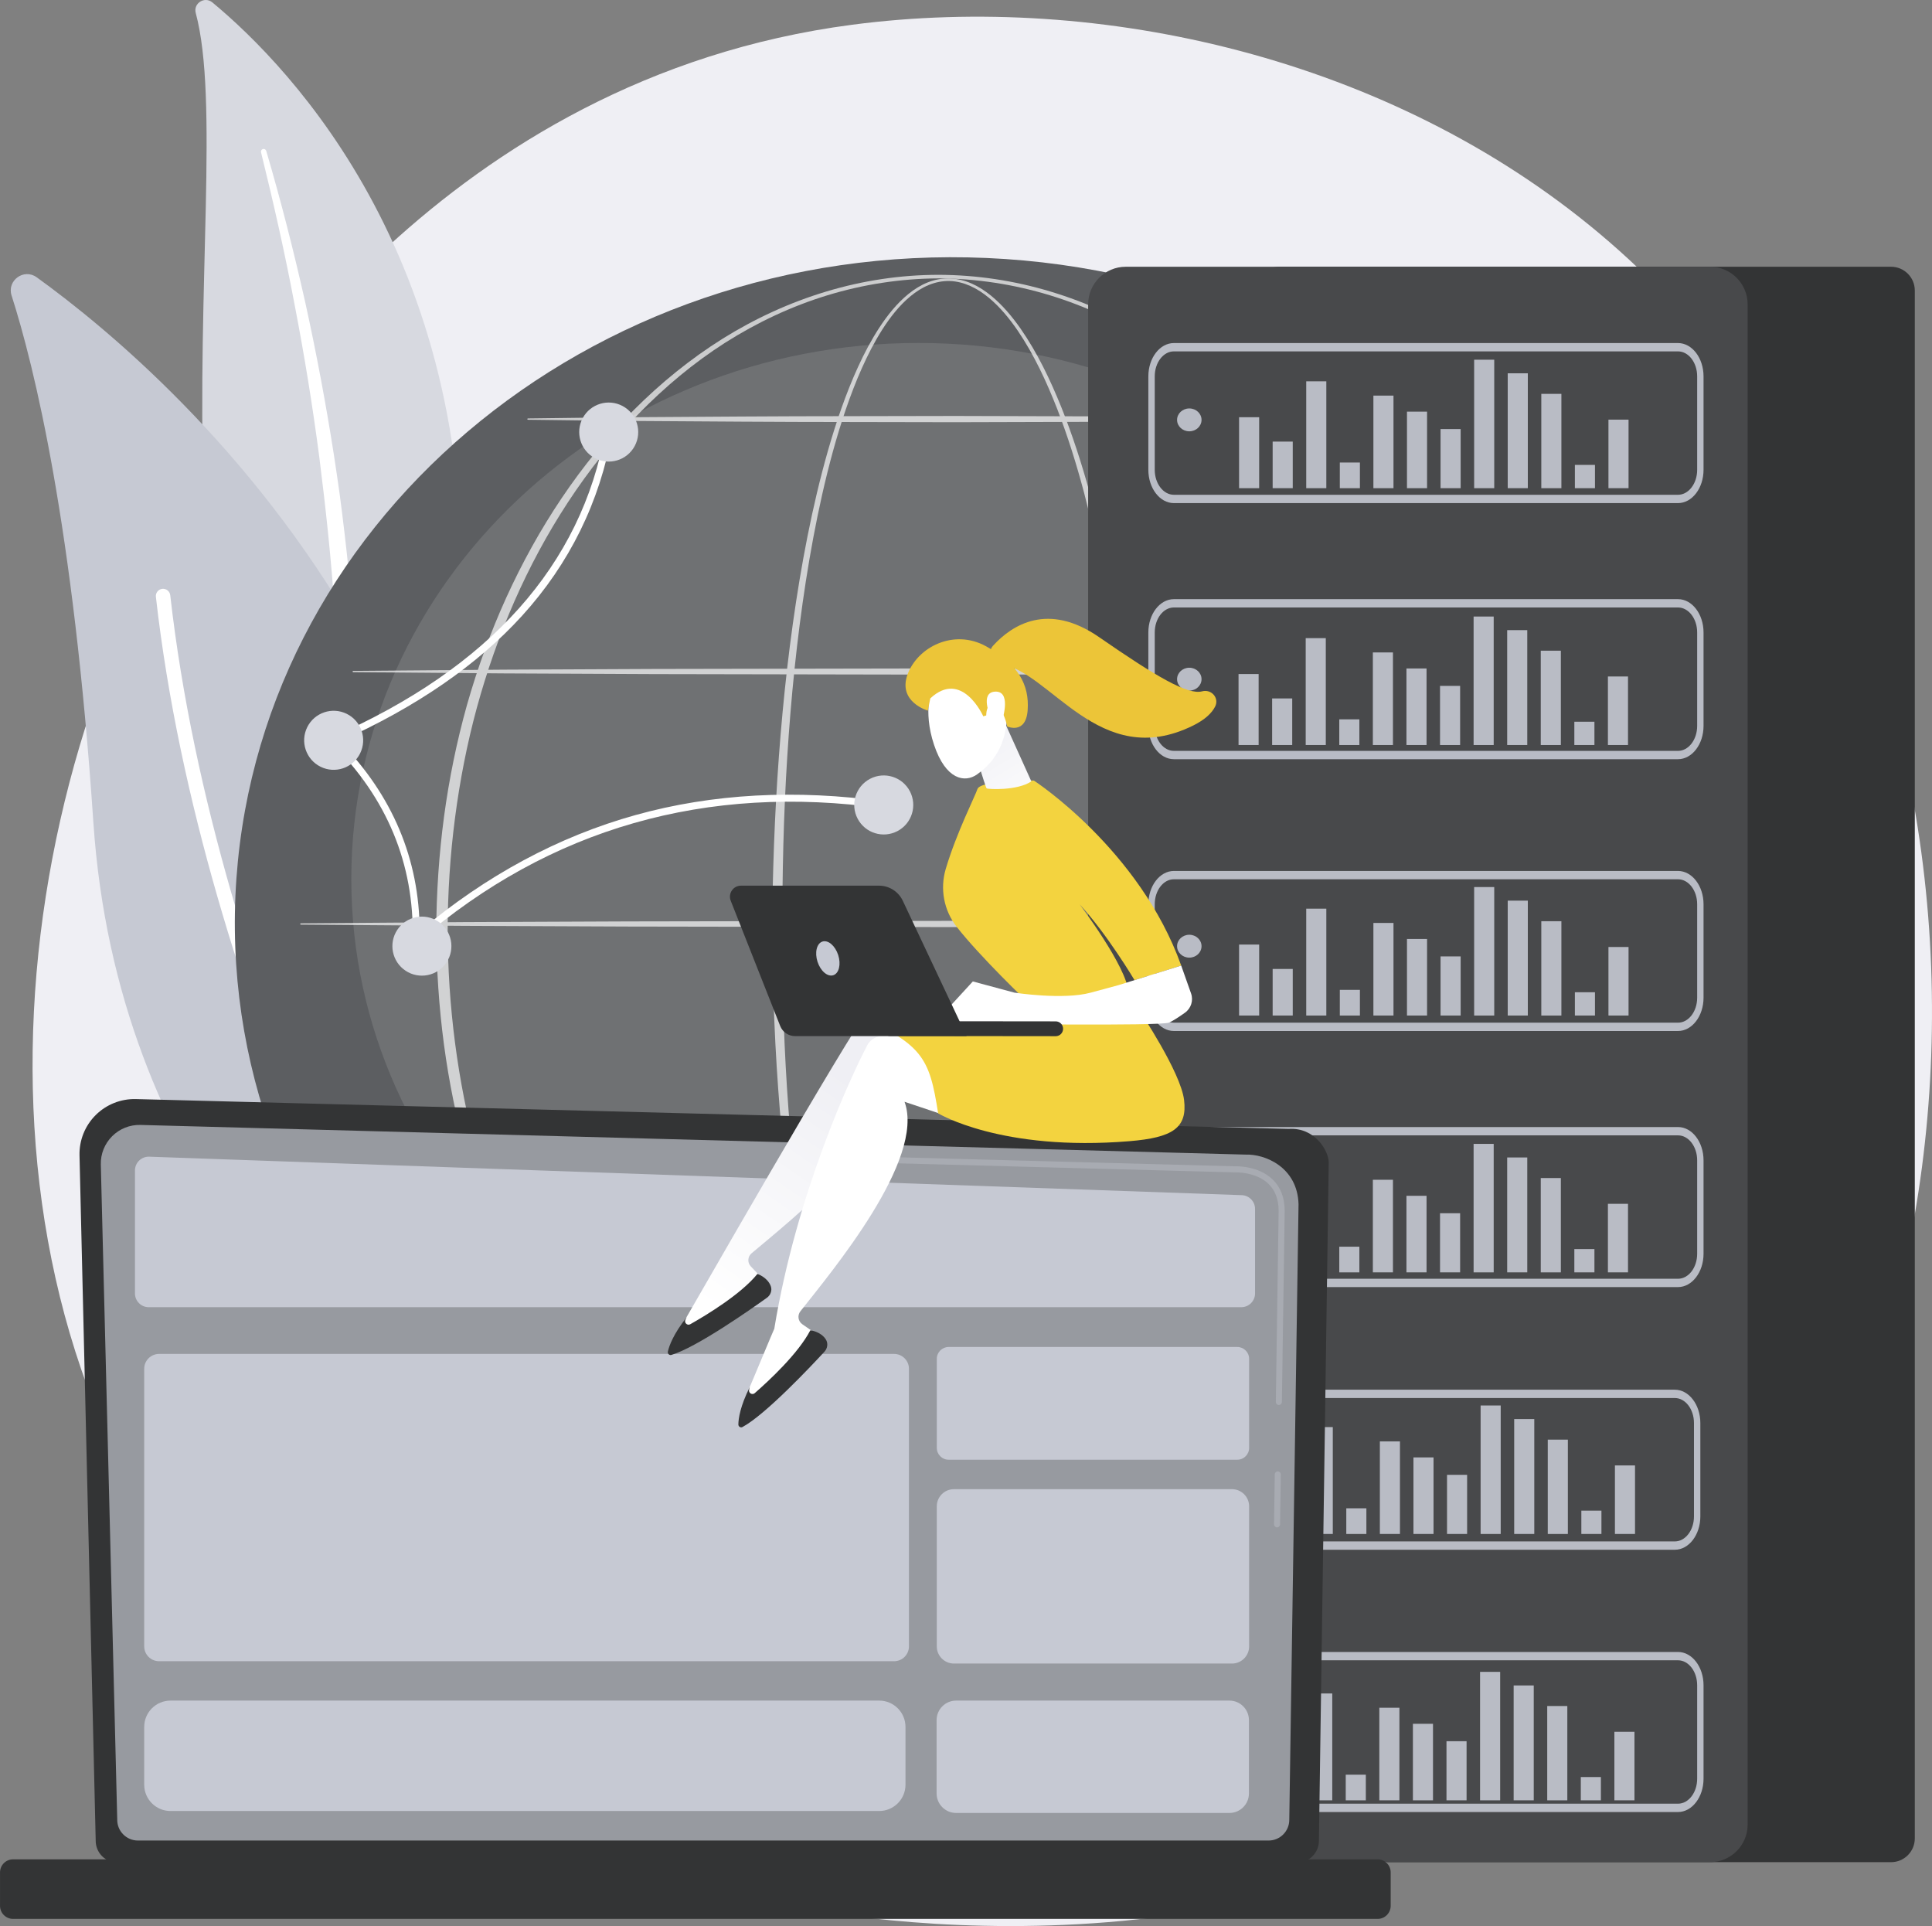 <svg width="630" height="628" viewBox="0 0 630 628" fill="none" xmlns="http://www.w3.org/2000/svg">
<rect x="0" y="0" width="630" height="628" fill="#808080" stroke="none"/>
<g clip-path="url(#clip0_1959_14964)">
<path d="M558.209 540.432C545.49 553.825 533.457 562.466 523.948 569.292C412.183 649.522 279.936 626.135 251.829 620.424C210.324 611.989 130.099 595.689 72.094 527.449C-15.656 424.207 -1.994 261.551 66.075 154.181C78.526 134.541 144.293 25.537 277.963 8.056C358.861 -2.524 453.16 18.814 521.448 76.051C664.791 196.198 654.586 438.919 558.205 540.432H558.209Z" fill="#EFEFF4"/>
<path d="M63.829 4.232C62.982 1.071 66.734 -1.3 69.256 0.79C94.834 21.991 157.133 86.366 150.053 206.088C141.173 356.296 175.598 408.76 216.3 439.536C216.3 439.536 162.268 427.236 125.449 374.117C35.05 243.696 78.912 60.429 63.829 4.232Z" fill="#D7D9E0"/>
<g style="mix-blend-mode:soft-light">
<path d="M85.119 49.65C89.173 66.056 92.905 82.535 96.026 99.128C99.237 115.699 101.94 132.364 104.125 149.086C106.245 165.816 108.049 182.583 109.137 199.402C110.303 216.214 110.745 233.06 111.13 249.971C111.61 266.872 111.994 283.9 114.124 300.942C116.234 317.95 120.408 334.978 127.567 350.74C129.358 354.669 131.224 358.578 133.302 362.339C135.312 366.141 137.49 369.854 139.737 373.526C144.265 380.853 149.287 387.888 154.806 394.521C165.882 407.761 178.965 419.301 193.179 428.872C194.675 429.881 196.706 429.483 197.711 427.987C198.699 426.518 198.335 424.535 196.905 423.509L196.894 423.502C193.502 421.076 190.144 418.615 186.906 416.01C185.266 414.734 183.685 413.389 182.079 412.074C180.525 410.698 178.92 409.384 177.411 407.963C171.281 402.38 165.549 396.374 160.287 389.974C149.716 377.239 140.996 362.857 134.129 347.812C130.781 340.249 127.992 332.452 125.818 324.467C123.646 316.481 122.086 308.314 120.988 300.05C118.793 283.516 118.271 266.667 117.671 249.769C117.05 232.868 116.306 215.891 114.868 198.969C114.172 190.507 113.325 182.058 112.323 173.63C111.846 169.412 111.291 165.205 110.742 160.998C110.152 156.794 109.541 152.597 108.893 148.403C106.276 131.636 103.148 114.962 99.498 98.404C95.769 81.866 91.602 65.432 86.81 49.186C86.672 48.723 86.185 48.455 85.722 48.593C85.273 48.727 85.009 49.193 85.119 49.643V49.65Z" fill="white"/>
</g>
<path d="M150.411 458.136C149.063 464.015 142.154 466.606 137.232 463.126C110.068 443.929 38.175 382.704 30.444 268.106C23.916 171.336 11.187 119.483 3.774 96.343C2.206 91.449 7.794 87.4 11.958 90.406C57.913 123.567 199.212 245.165 150.411 458.136Z" fill="#C6C9D3"/>
<g style="mix-blend-mode:soft-light">
<path d="M142.318 459.175C142.205 459.271 142.081 459.36 141.944 459.436C140.812 460.078 139.378 459.68 138.737 458.547C138.01 457.264 65.986 328.743 50.835 194.602C50.691 193.312 51.617 192.145 52.91 191.997C54.203 191.853 55.366 192.78 55.514 194.073C70.559 327.24 142.116 454.954 142.836 456.231C143.402 457.226 143.158 458.461 142.321 459.179L142.318 459.175Z" fill="white"/>
</g>
<path d="M547.675 312.673C552.956 192.149 451.822 89.822 321.786 84.12C191.75 78.417 82.054 171.498 76.773 292.022C71.492 412.546 172.626 514.873 302.662 520.576C432.698 526.279 542.394 433.197 547.675 312.673Z" fill="#5C5E61"/>
<path opacity="0.13" d="M299.493 461.385C401.63 461.385 484.428 383.134 484.428 286.606C484.428 190.078 401.63 111.826 299.493 111.826C197.357 111.826 114.559 190.078 114.559 286.606C114.559 383.134 197.357 461.385 299.493 461.385Z" fill="#EFEFF4"/>
<g opacity="0.68">
<g style="mix-blend-mode:soft-light">
<path d="M372.456 303.421C372.398 341.948 369.76 380.551 362.972 418.533C361.253 428.022 359.26 437.463 356.89 446.814C354.509 456.162 351.762 465.431 348.397 474.491C345.004 483.526 341.066 492.435 335.726 500.575C333.033 504.614 329.984 508.488 326.214 511.673C324.331 513.255 322.262 514.659 319.988 515.688C317.717 516.711 315.237 517.356 312.719 517.4C310.205 517.473 307.687 516.982 305.372 516.048C303.05 515.125 300.93 513.783 299.002 512.256C295.147 509.171 292.025 505.342 289.288 501.333C283.854 493.252 279.862 484.36 276.432 475.338C273.025 466.292 270.25 457.034 267.849 447.689C265.452 438.345 263.442 428.904 261.709 419.422C258.252 400.448 255.895 381.296 254.304 362.085C252.722 342.875 251.933 323.602 251.834 304.327C251.786 294.69 252.05 285.054 252.393 275.428C252.753 265.799 253.285 256.177 253.991 246.568C255.415 227.35 257.545 208.177 260.708 189.162C262.296 179.657 264.145 170.192 266.371 160.81C268.604 151.431 271.197 142.128 274.415 133.023C276.03 128.476 277.8 123.977 279.817 119.585C281.831 115.192 284.084 110.896 286.732 106.836C289.387 102.794 292.437 98.933 296.237 95.844C298.138 94.314 300.23 92.979 302.522 92.076C304.806 91.163 307.283 90.7 309.745 90.793C312.212 90.862 314.644 91.479 316.884 92.468C319.13 93.459 321.192 94.811 323.089 96.342C326.879 99.424 330.014 103.188 332.796 107.145C338.329 115.11 342.5 123.898 346.112 132.835C349.697 141.798 352.66 150.995 355.24 160.285C357.809 169.581 359.987 178.977 361.87 188.431C369.324 226.28 372.35 264.89 372.463 303.424L372.456 303.421ZM369.605 303.421C369.64 284.224 368.913 265.023 367.318 245.892C365.747 226.763 363.363 207.687 359.816 188.826C358.042 179.396 355.981 170.02 353.525 160.745C351.062 151.476 348.215 142.303 344.754 133.366C341.265 124.454 337.221 115.7 331.856 107.79C329.16 103.864 326.114 100.134 322.465 97.1C320.64 95.594 318.657 94.266 316.513 93.291C314.373 92.327 312.064 91.695 309.718 91.634C307.372 91.558 305.032 92.032 302.861 92.924C300.683 93.809 298.687 95.11 296.865 96.61C293.219 99.64 290.265 103.449 287.7 107.457C285.137 111.483 282.956 115.752 281.011 120.12C279.063 124.489 277.358 128.97 275.8 133.5C272.706 142.57 270.226 151.85 268.11 161.204C265.997 170.563 264.258 180.007 262.779 189.488C259.836 208.459 257.926 227.584 256.715 246.746C255.494 265.909 255.072 285.116 255.106 304.316C255.055 323.513 255.696 342.714 257.123 361.856C258.56 380.998 260.763 400.088 264.055 418.993C265.705 428.444 267.637 437.847 269.945 447.15C272.26 456.454 274.946 465.668 278.25 474.652C281.573 483.612 285.46 492.425 290.711 500.366C293.356 504.302 296.361 508.035 300.007 510.997C301.829 512.466 303.811 513.735 305.955 514.607C308.092 515.479 310.383 515.963 312.682 515.887C314.976 515.829 317.24 515.221 319.34 514.257C321.442 513.286 323.384 511.951 325.164 510.431C328.731 507.37 331.675 503.588 334.271 499.617C339.43 491.615 343.262 482.782 346.548 473.808C349.81 464.806 352.465 455.585 354.756 446.279C357.041 436.968 358.948 427.562 360.581 418.108C363.853 399.199 366.028 380.105 367.472 360.963C368.937 341.821 369.612 322.618 369.605 303.417V303.421Z" fill="white"/>
</g>
<g style="mix-blend-mode:soft-light">
<path d="M469.603 303.421C469.469 328.232 466.282 353.05 459.645 376.976C452.891 400.846 442.707 423.811 428.883 444.425C421.971 454.724 414.14 464.415 405.39 473.21C396.643 482.002 386.97 489.892 376.47 496.505C365.96 503.09 354.609 508.365 342.724 511.941C330.848 515.527 318.448 517.397 306.041 517.411C293.631 517.411 281.231 515.551 269.349 511.975C257.46 508.406 246.099 503.145 235.579 496.563C225.069 489.957 215.378 482.075 206.618 473.289C197.854 464.501 190.005 454.81 183.076 444.511C169.225 423.89 159.021 400.918 152.236 377.034C148.895 365.071 146.415 352.871 144.768 340.565C143.132 328.256 142.312 315.843 142.254 303.424C142.319 291.005 143.149 278.592 144.792 266.286C146.446 253.98 148.936 241.784 152.284 229.828C159.086 205.957 169.308 182.996 183.166 162.399C190.098 152.11 197.946 142.43 206.71 133.651C215.471 124.876 225.151 117.001 235.661 110.419C246.178 103.857 257.539 98.631 269.407 95.065C281.269 91.486 293.648 89.616 306.041 89.606C318.435 89.629 330.811 91.507 342.669 95.096C354.53 98.672 365.881 103.909 376.387 110.477C386.887 117.069 396.553 124.952 405.3 133.73C414.051 142.512 421.882 152.193 428.797 162.481C442.631 183.078 452.829 206.026 459.6 229.886C466.255 253.802 469.458 278.62 469.606 303.427L469.603 303.421ZM466.334 303.421C466.299 278.891 463.243 254.337 456.774 230.662C450.27 207.021 440.473 184.197 426.989 163.672C420.253 153.421 412.596 143.758 404.028 134.972C395.452 126.201 385.982 118.267 375.623 111.671C365.25 105.113 354.05 99.835 342.309 96.263C330.571 92.691 318.315 90.81 306.038 90.772C293.761 90.824 281.509 92.711 269.778 96.294C258.04 99.873 246.85 105.161 236.491 111.73C226.142 118.332 216.685 126.273 208.127 135.048C199.569 143.837 191.933 153.5 185.21 163.754C171.753 184.276 161.981 207.09 155.508 230.72C152.284 242.549 149.948 254.608 148.366 266.76C146.782 278.911 146 291.166 145.972 303.424C146.007 315.682 146.799 327.937 148.39 340.085C149.982 352.233 152.325 364.292 155.556 376.114C162.046 399.735 171.836 422.531 185.299 443.032C192.026 453.276 199.665 462.929 208.22 471.704C216.781 480.465 226.231 488.399 236.577 494.981C246.933 501.529 258.122 506.779 269.839 510.359C281.55 513.945 293.782 515.842 306.041 515.904C318.304 515.853 330.536 513.969 342.254 510.389C353.978 506.821 365.174 501.58 375.54 495.036C385.896 488.461 395.363 480.534 403.935 471.776C412.507 463.005 420.16 453.351 426.9 443.108C440.395 422.603 450.205 399.796 456.726 376.166C463.209 352.497 466.282 327.947 466.334 303.421Z" fill="white"/>
</g>
<g style="mix-blend-mode:soft-light">
<path d="M115.174 218.744L164.294 218.346L213.414 218.119L311.654 217.938L409.894 218.137L459.015 218.384L508.135 218.813C508.214 218.813 508.279 218.878 508.279 218.957C508.279 219.036 508.214 219.097 508.135 219.101L459.015 219.53L409.894 219.777L311.654 219.976L213.414 219.794L164.294 219.568L115.174 219.169C115.054 219.169 114.961 219.07 114.961 218.953C114.961 218.837 115.057 218.741 115.174 218.741V218.744Z" fill="white"/>
</g>
<g style="mix-blend-mode:soft-light">
<path d="M172.162 136.433C183.787 136.248 195.412 136.169 207.037 136.035L241.911 135.809C253.536 135.713 265.161 135.723 276.786 135.692L311.66 135.627L381.406 135.826L416.281 136.073C427.906 136.217 439.53 136.303 451.155 136.502C451.234 136.502 451.299 136.571 451.296 136.65C451.296 136.729 451.231 136.79 451.155 136.79C439.53 136.989 427.906 137.072 416.281 137.219L381.406 137.466L311.66 137.665L276.786 137.6C265.161 137.569 253.536 137.58 241.911 137.484L207.037 137.257C195.412 137.123 183.787 137.044 172.162 136.859C172.042 136.859 171.949 136.759 171.949 136.639C171.949 136.523 172.045 136.43 172.162 136.427V136.433Z" fill="white"/>
</g>
<g style="mix-blend-mode:soft-light">
<path d="M98.103 301.053L151.491 300.658L204.878 300.432L311.652 300.25L418.427 300.449L471.814 300.696L525.201 301.125C525.28 301.125 525.346 301.19 525.346 301.269C525.346 301.348 525.28 301.413 525.201 301.413L471.814 301.842L418.427 302.089L311.652 302.288L204.878 302.107L151.491 301.88L98.103 301.485C97.983 301.485 97.891 301.386 97.891 301.269C97.891 301.153 97.987 301.056 98.103 301.056V301.053Z" fill="white"/>
</g>
<g style="mix-blend-mode:soft-light">
<path d="M115.174 383.361L164.294 382.963L213.414 382.737L311.654 382.555L409.894 382.754L459.015 383.001L508.135 383.43C508.214 383.43 508.279 383.495 508.279 383.574C508.279 383.653 508.214 383.715 508.135 383.718L459.015 384.147L409.894 384.394L311.654 384.593L213.414 384.411L164.294 384.185L115.174 383.787C115.054 383.787 114.961 383.687 114.961 383.57C114.961 383.454 115.057 383.358 115.174 383.358V383.361Z" fill="white"/>
</g>
<g style="mix-blend-mode:soft-light">
<path d="M458.178 466.635H179.188C178.773 466.635 178.434 466.299 178.434 465.88C178.434 465.461 178.77 465.125 179.188 465.125H458.178C458.593 465.125 458.933 465.461 458.933 465.88C458.933 466.299 458.597 466.635 458.178 466.635Z" fill="white"/>
</g>
</g>
<path d="M616.649 86.977H417.078C412.802 86.977 409.336 90.444 409.336 94.722V599.425C409.336 603.702 412.802 607.17 417.078 607.17H616.649C620.925 607.17 624.391 603.702 624.391 599.425V94.722C624.391 90.444 620.925 86.977 616.649 86.977Z" fill="#333435"/>
<path d="M557.617 86.977H367.094C360.32 86.977 354.828 92.471 354.828 99.248V594.898C354.828 601.676 360.32 607.17 367.094 607.17H557.617C564.391 607.17 569.883 601.676 569.883 594.898V99.248C569.883 92.471 564.391 86.977 557.617 86.977Z" fill="#48494B"/>
<path d="M547.177 164.041H382.786C378.196 164.041 374.461 159.172 374.461 153.187V122.71C374.461 116.725 378.196 111.855 382.786 111.855H547.177C551.767 111.855 555.502 116.725 555.502 122.71V153.187C555.502 159.172 551.767 164.041 547.177 164.041ZM382.789 114.57C379.345 114.57 376.546 118.221 376.546 122.71V153.187C376.546 157.675 379.345 161.327 382.789 161.327H547.181C550.624 161.327 553.424 157.675 553.424 153.187V122.71C553.424 118.221 550.624 114.57 547.181 114.57H382.789Z" fill="#B9BCC5"/>
<path d="M547.177 247.541H382.786C378.196 247.541 374.461 242.672 374.461 236.687V206.21C374.461 200.225 378.196 195.355 382.786 195.355H547.177C551.767 195.355 555.502 200.225 555.502 206.21V236.687C555.502 242.672 551.767 247.541 547.177 247.541ZM382.789 198.07C379.345 198.07 376.546 201.721 376.546 206.21V236.687C376.546 241.175 379.345 244.827 382.789 244.827H547.181C550.624 244.827 553.424 241.175 553.424 236.687V206.21C553.424 201.721 550.624 198.07 547.181 198.07H382.789Z" fill="#B9BCC5"/>
<path d="M547.177 336.166H382.786C378.196 336.166 374.461 331.297 374.461 325.312V294.835C374.461 288.85 378.196 283.98 382.786 283.98H547.177C551.767 283.98 555.502 288.85 555.502 294.835V325.312C555.502 331.297 551.767 336.166 547.177 336.166ZM382.789 286.691C379.345 286.691 376.546 290.343 376.546 294.831V325.308C376.546 329.797 379.345 333.448 382.789 333.448H547.181C550.624 333.448 553.424 329.797 553.424 325.308V294.831C553.424 290.343 550.624 286.691 547.181 286.691H382.789Z" fill="#B9BCC5"/>
<path d="M547.177 419.662H382.786C378.196 419.662 374.461 414.793 374.461 408.808V378.331C374.461 372.346 378.196 367.477 382.786 367.477H547.177C551.767 367.477 555.502 372.346 555.502 378.331V408.808C555.502 414.793 551.767 419.662 547.177 419.662ZM382.789 370.191C379.345 370.191 376.546 373.842 376.546 378.331V408.808C376.546 413.297 379.345 416.948 382.789 416.948H547.181C550.624 416.948 553.424 413.297 553.424 408.808V378.331C553.424 373.842 550.624 370.191 547.181 370.191H382.789Z" fill="#B9BCC5"/>
<path d="M546.134 505.307H381.743C377.153 505.307 373.418 500.437 373.418 494.452V463.976C373.418 457.991 377.153 453.121 381.743 453.121H546.134C550.724 453.121 554.459 457.991 554.459 463.976V494.452C554.459 500.437 550.724 505.307 546.134 505.307ZM381.746 455.836C378.303 455.836 375.504 459.487 375.504 463.976V494.452C375.504 498.941 378.303 502.592 381.746 502.592H546.138C549.582 502.592 552.381 498.941 552.381 494.452V463.976C552.381 459.487 549.582 455.836 546.138 455.836H381.746Z" fill="#B9BCC5"/>
<path d="M547.177 590.821H382.786C378.196 590.821 374.461 585.951 374.461 579.966V549.489C374.461 543.504 378.196 538.635 382.786 538.635H547.177C551.767 538.635 555.502 543.504 555.502 549.489V579.966C555.502 585.951 551.767 590.821 547.177 590.821ZM382.789 541.349C379.345 541.349 376.546 545.001 376.546 549.489V579.966C376.546 584.455 379.345 588.106 382.789 588.106H547.181C550.624 588.106 553.424 584.455 553.424 579.966V549.489C553.424 545.001 550.624 541.349 547.181 541.349H382.789Z" fill="#B9BCC5"/>
<path d="M387.817 140.634C390.021 140.634 391.807 138.964 391.807 136.904C391.807 134.844 390.021 133.174 387.817 133.174C385.614 133.174 383.828 134.844 383.828 136.904C383.828 138.964 385.614 140.634 387.817 140.634Z" fill="#B9BCC5"/>
<path d="M387.817 225.177C390.021 225.177 391.807 223.507 391.807 221.447C391.807 219.387 390.021 217.717 387.817 217.717C385.614 217.717 383.828 219.387 383.828 221.447C383.828 223.507 385.614 225.177 387.817 225.177Z" fill="#B9BCC5"/>
<path d="M387.817 312.244C390.021 312.244 391.807 310.574 391.807 308.513C391.807 306.453 390.021 304.783 387.817 304.783C385.614 304.783 383.828 306.453 383.828 308.513C383.828 310.574 385.614 312.244 387.817 312.244Z" fill="#B9BCC5"/>
<path d="M387.817 397.3C390.021 397.3 391.807 395.63 391.807 393.57C391.807 391.51 390.021 389.84 387.817 389.84C385.614 389.84 383.828 391.51 383.828 393.57C383.828 395.63 385.614 397.3 387.817 397.3Z" fill="#B9BCC5"/>
<path d="M387.817 482.943C390.021 482.943 391.807 481.273 391.807 479.213C391.807 477.153 390.021 475.482 387.817 475.482C385.614 475.482 383.828 477.153 383.828 479.213C383.828 481.273 385.614 482.943 387.817 482.943Z" fill="#B9BCC5"/>
<path d="M386.079 568.457C388.282 568.457 390.068 566.787 390.068 564.726C390.068 562.666 388.282 560.996 386.079 560.996C383.876 560.996 382.09 562.666 382.09 564.726C382.09 566.787 383.876 568.457 386.079 568.457Z" fill="#B9BCC5"/>
<path d="M412.532 563.869H405.98V587.013H412.532V563.869Z" fill="#B9BCC5"/>
<path d="M423.485 571.822H416.93V587.011H423.485V571.822Z" fill="#B9BCC5"/>
<path d="M434.431 552.166H427.879V587.015H434.431V552.166Z" fill="#B9BCC5"/>
<path d="M445.38 578.643H438.828V587.016H445.38V578.643Z" fill="#B9BCC5"/>
<path d="M456.333 556.822H449.781V587.011H456.333V556.822Z" fill="#B9BCC5"/>
<path d="M467.282 562.053H460.73V587.015H467.282V562.053Z" fill="#B9BCC5"/>
<path d="M478.231 567.732H471.68V587.012H478.231V567.732Z" fill="#B9BCC5"/>
<path d="M489.184 545.121H482.629V587.015H489.184V545.121Z" fill="#B9BCC5"/>
<path d="M500.134 549.551H493.582V587.011H500.134V549.551Z" fill="#B9BCC5"/>
<path d="M511.083 556.258H504.531V587.016H511.083V556.258Z" fill="#B9BCC5"/>
<path d="M522.032 579.418H515.48V587.012H522.032V579.418Z" fill="#B9BCC5"/>
<path d="M532.977 564.664H526.426V587.011H532.977V564.664Z" fill="#B9BCC5"/>
<path d="M412.708 477.018H406.156V500.161H412.708V477.018Z" fill="#B9BCC5"/>
<path d="M423.657 484.971H417.105V500.159H423.657V484.971Z" fill="#B9BCC5"/>
<path d="M434.606 465.311H428.055V500.159H434.606V465.311Z" fill="#B9BCC5"/>
<path d="M445.559 491.791H439.008V500.164H445.559V491.791Z" fill="#B9BCC5"/>
<path d="M456.509 469.971H449.957V500.159H456.509V469.971Z" fill="#B9BCC5"/>
<path d="M467.458 475.197H460.906V500.159H467.458V475.197Z" fill="#B9BCC5"/>
<path d="M478.407 480.881H471.855V500.16H478.407V480.881Z" fill="#B9BCC5"/>
<path d="M489.36 458.27H482.809V500.164H489.36V458.27Z" fill="#B9BCC5"/>
<path d="M500.309 462.699H493.758V500.16H500.309V462.699Z" fill="#B9BCC5"/>
<path d="M511.259 469.406H504.707V500.165H511.259V469.406Z" fill="#B9BCC5"/>
<path d="M522.208 492.566H515.656V500.161H522.208V492.566Z" fill="#B9BCC5"/>
<path d="M533.157 477.812H526.605V500.16H533.157V477.812Z" fill="#B9BCC5"/>
<path d="M410.423 391.719H403.871V414.862H410.423V391.719Z" fill="#B9BCC5"/>
<path d="M421.376 399.672H414.824V414.861H421.376V399.672Z" fill="#B9BCC5"/>
<path d="M432.325 380.016H425.773V414.864H432.325V380.016Z" fill="#B9BCC5"/>
<path d="M443.274 406.492H436.723V414.866H443.274V406.492Z" fill="#B9BCC5"/>
<path d="M454.224 384.672H447.672V414.861H454.224V384.672Z" fill="#B9BCC5"/>
<path d="M465.177 389.898H458.625V414.861H465.177V389.898Z" fill="#B9BCC5"/>
<path d="M476.126 395.582H469.574V414.861H476.126V395.582Z" fill="#B9BCC5"/>
<path d="M487.075 372.971H480.523V414.865H487.075V372.971Z" fill="#B9BCC5"/>
<path d="M498.024 377.4H491.473V414.861H498.024V377.4Z" fill="#B9BCC5"/>
<path d="M508.974 384.107H502.422V414.866H508.974V384.107Z" fill="#B9BCC5"/>
<path d="M519.923 407.268H513.371V414.862H519.923V407.268Z" fill="#B9BCC5"/>
<path d="M530.872 392.514H524.32V414.861H530.872V392.514Z" fill="#B9BCC5"/>
<path d="M410.599 307.979H404.047V331.122H410.599V307.979Z" fill="#B9BCC5"/>
<path d="M421.548 315.932H414.996V331.12H421.548V315.932Z" fill="#B9BCC5"/>
<path d="M432.497 296.275H425.945V331.124H432.497V296.275Z" fill="#B9BCC5"/>
<path d="M443.45 322.752H436.898V331.125H443.45V322.752Z" fill="#B9BCC5"/>
<path d="M454.399 300.932H447.848V331.12H454.399V300.932Z" fill="#B9BCC5"/>
<path d="M465.349 306.158H458.797V331.12H465.349V306.158Z" fill="#B9BCC5"/>
<path d="M476.301 311.842H469.746V331.121H476.301V311.842Z" fill="#B9BCC5"/>
<path d="M487.251 289.23H480.699V331.125H487.251V289.23Z" fill="#B9BCC5"/>
<path d="M498.204 293.66H491.648V331.121H498.204V293.66Z" fill="#B9BCC5"/>
<path d="M509.149 300.367H502.598V331.125H509.149V300.367Z" fill="#B9BCC5"/>
<path d="M520.099 323.527H513.547V331.122H520.099V323.527Z" fill="#B9BCC5"/>
<path d="M531.048 308.773H524.496V331.121H531.048V308.773Z" fill="#B9BCC5"/>
<path d="M410.423 219.775H403.871V242.919H410.423V219.775Z" fill="#B9BCC5"/>
<path d="M421.376 227.73H414.824V242.919H421.376V227.73Z" fill="#B9BCC5"/>
<path d="M432.325 208.07H425.773V242.919H432.325V208.07Z" fill="#B9BCC5"/>
<path d="M443.274 234.547H436.723V242.92H443.274V234.547Z" fill="#B9BCC5"/>
<path d="M454.224 212.73H447.672V242.919H454.224V212.73Z" fill="#B9BCC5"/>
<path d="M465.177 217.957H458.625V242.919H465.177V217.957Z" fill="#B9BCC5"/>
<path d="M476.126 223.641H469.574V242.92H476.126V223.641Z" fill="#B9BCC5"/>
<path d="M487.075 201.025H480.523V242.92H487.075V201.025Z" fill="#B9BCC5"/>
<path d="M498.024 205.459H491.473V242.919H498.024V205.459Z" fill="#B9BCC5"/>
<path d="M508.974 212.162H502.422V242.92H508.974V212.162Z" fill="#B9BCC5"/>
<path d="M519.923 235.324H513.371V242.919H519.923V235.324Z" fill="#B9BCC5"/>
<path d="M530.872 220.572H524.32V242.919H530.872V220.572Z" fill="#B9BCC5"/>
<path d="M410.599 136.035H404.047V159.179H410.599V136.035Z" fill="#B9BCC5"/>
<path d="M421.548 143.986H414.996V159.175H421.548V143.986Z" fill="#B9BCC5"/>
<path d="M432.497 124.33H425.945V159.179H432.497V124.33Z" fill="#B9BCC5"/>
<path d="M443.45 150.807H436.898V159.18H443.45V150.807Z" fill="#B9BCC5"/>
<path d="M454.399 128.99H447.848V159.179H454.399V128.99Z" fill="#B9BCC5"/>
<path d="M465.349 134.217H458.797V159.179H465.349V134.217Z" fill="#B9BCC5"/>
<path d="M476.301 139.896H469.746V159.176H476.301V139.896Z" fill="#B9BCC5"/>
<path d="M487.251 117.285H480.699V159.179H487.251V117.285Z" fill="#B9BCC5"/>
<path d="M498.204 121.715H491.648V159.175H498.204V121.715Z" fill="#B9BCC5"/>
<path d="M509.149 128.422H502.598V159.18H509.149V128.422Z" fill="#B9BCC5"/>
<path d="M520.099 151.584H513.547V159.178H520.099V151.584Z" fill="#B9BCC5"/>
<path d="M531.048 136.828H524.496V159.175H531.048V136.828Z" fill="#B9BCC5"/>
<path d="M31.206 600.205C31.206 604.113 34.406 607.315 38.32 607.315H422.966C426.88 607.315 430.081 604.117 430.081 600.205L433.281 379.063C433.281 375.154 428.678 367.519 420.236 368.092L44.319 358.36C39.411 358.233 34.664 360.123 31.189 363.589C27.714 367.055 25.81 371.795 25.927 376.702L31.209 600.205H31.206Z" fill="#333435"/>
<path d="M38.226 593.383C38.226 597.086 41.255 600.116 44.956 600.116H413.687C417.388 600.116 420.417 597.086 420.417 593.383L423.439 392.629C423.082 380.549 412.496 376.205 406.078 376.462L45.797 366.792C42.349 366.699 39.015 368.027 36.573 370.467C34.131 372.904 32.786 376.239 32.875 379.691L38.233 593.386L38.226 593.383Z" fill="#979AA0"/>
<path d="M416.43 498.009H416.416C415.871 498.002 415.435 497.553 415.445 497.007L415.686 480.727C415.692 480.188 416.135 479.756 416.67 479.756H416.684C417.229 479.763 417.665 480.212 417.655 480.758L417.414 497.038C417.408 497.577 416.965 498.009 416.43 498.009Z" fill="#A8ABB2"/>
<path d="M417.016 458.111H417.003C416.457 458.104 416.022 457.655 416.032 457.109L416.948 394.752C416.931 391.049 415.805 388.091 413.607 385.98C409.501 382.044 402.983 382.247 402.709 382.26L287.555 379.172C287.009 379.158 286.58 378.705 286.594 378.16C286.608 377.614 287.026 377.151 287.606 377.199L402.692 380.287C403.409 380.246 410.348 380.126 414.972 384.556C417.572 387.048 418.899 390.483 418.92 394.762L418.004 457.137C417.997 457.675 417.555 458.108 417.02 458.108L417.016 458.111Z" fill="#A8ABB2"/>
<path d="M449.221 625.672H4.268C1.915 625.672 0.005 623.76 0.005 621.406V610.511C0.005 608.156 1.915 606.245 4.268 606.245H449.221C451.574 606.242 453.484 608.153 453.484 610.507V621.403C453.484 623.76 451.574 625.672 449.221 625.672Z" fill="#333435"/>
<path d="M404.766 426.222H48.501C46.021 426.222 44.008 424.211 44.008 421.727V381.637C44.008 379.095 46.117 377.056 48.659 377.145L404.921 389.688C407.339 389.774 409.256 391.761 409.256 394.18V421.723C409.256 424.204 407.246 426.219 404.763 426.219L404.766 426.222Z" fill="#C6C9D3"/>
<path d="M291.55 441.457H51.874C49.195 441.457 47.023 443.63 47.023 446.309V536.8C47.023 539.48 49.195 541.652 51.874 541.652H291.55C294.229 541.652 296.401 539.48 296.401 536.8V446.309C296.401 443.63 294.229 441.457 291.55 441.457Z" fill="#C6C9D3"/>
<path d="M403.46 439.193H309.342C307.207 439.193 305.477 440.925 305.477 443.061V472.086C305.477 474.222 307.207 475.954 309.342 475.954H403.46C405.595 475.954 407.325 474.222 407.325 472.086V443.061C407.325 440.925 405.595 439.193 403.46 439.193Z" fill="#C6C9D3"/>
<path d="M400.893 554.49H311.784C308.266 554.49 305.414 557.343 305.414 560.863V584.754C305.414 588.274 308.266 591.127 311.784 591.127H400.893C404.411 591.127 407.263 588.274 407.263 584.754V560.863C407.263 557.343 404.411 554.49 400.893 554.49Z" fill="#C6C9D3"/>
<path d="M311.064 485.555H401.734C404.817 485.555 407.325 488.06 407.325 491.148V536.817C407.325 539.902 404.821 542.411 401.734 542.411H311.064C307.98 542.411 305.473 539.906 305.473 536.817V491.148C305.473 488.063 307.977 485.555 311.064 485.555Z" fill="#C6C9D3"/>
<path d="M286.69 554.49H55.602C50.864 554.49 47.023 558.333 47.023 563.073V581.909C47.023 586.65 50.864 590.492 55.602 590.492H286.69C291.428 590.492 295.269 586.65 295.269 581.909V563.073C295.269 558.333 291.428 554.49 286.69 554.49Z" fill="#C6C9D3"/>
<path d="M134.517 308.622L134.571 306.083C135.089 281.625 126.154 260.122 108.012 242.178L106.828 241.008L108.351 240.339C159.66 217.785 189.612 184.258 197.381 140.686L199.608 141.084C195.581 163.671 185.715 183.743 170.28 200.737C155.677 216.818 135.659 230.61 110.766 241.742C127.979 259.288 136.746 280.095 136.849 303.643C158.432 285.486 182.121 272.737 207.291 265.736C232.338 258.77 259.605 257.291 288.332 261.334L288.017 263.575C230.314 255.452 179.315 270.05 136.434 306.968L134.51 308.626L134.517 308.622Z" fill="white"/>
<path d="M117.429 245.648C119.785 240.883 117.833 235.109 113.07 232.752C108.307 230.395 102.536 232.347 100.18 237.112C97.824 241.877 99.775 247.651 104.538 250.008C109.301 252.365 115.072 250.413 117.429 245.648Z" fill="#D7D9E0"/>
<path d="M145.585 313.823C148.529 309.397 147.329 303.422 142.905 300.477C138.481 297.532 132.508 298.732 129.565 303.158C126.621 307.584 127.821 313.559 132.245 316.504C136.669 319.449 142.641 318.249 145.585 313.823Z" fill="#D7D9E0"/>
<path d="M292.659 270.981C297.361 268.506 299.168 262.685 296.694 257.981C294.219 253.276 288.401 251.469 283.699 253.944C278.996 256.419 277.189 262.24 279.664 266.945C282.138 271.649 287.956 273.457 292.659 270.981Z" fill="#D7D9E0"/>
<path d="M206.966 145.441C209.485 140.76 207.734 134.922 203.056 132.402C198.377 129.881 192.542 131.633 190.022 136.314C187.503 140.995 189.254 146.832 193.933 149.353C198.611 151.873 204.446 150.122 206.966 145.441Z" fill="#D7D9E0"/>
<path d="M223.717 429.735C223.817 429.698 276.809 336.85 283.972 328.113C285.176 326.644 287.042 325.896 288.928 326.119L303.719 327.883L321.096 365.494L292.146 348.627C295.01 368.449 257.82 397.903 245.067 408.651C243.773 409.742 243.667 411.695 244.833 412.92L249.924 418.253C241.564 426.729 231.919 432.175 221.031 434.691L223.714 429.735H223.717Z" fill="url(#paint0_linear_1959_14964)"/>
<path d="M246.982 415.373C246.982 415.373 250.23 416.423 251.331 419.319C251.856 420.706 251.29 422.274 250.086 423.139C244.735 426.976 227.083 439.357 218.937 441.783C218.268 441.982 217.633 441.378 217.784 440.699C218.203 438.805 219.554 435.026 223.91 429.491L223.519 430.28C223.025 431.282 224.113 432.322 225.087 431.773C230.534 428.695 241.631 421.962 246.982 415.373Z" fill="#333435"/>
<path d="M244.356 452.525C244.445 452.467 252.396 433.304 252.485 433.246C259.775 388.84 277.563 350.81 282.808 340.803C283.69 339.121 285.364 338.01 287.257 337.848L302.099 336.582L326.725 369.897L294.961 359.241C301.777 378.071 271.314 414.447 260.996 427.556C259.949 428.888 260.241 430.82 261.634 431.784L267.698 435.974C261.226 445.967 252.88 453.253 242.727 457.923L244.352 452.529L244.356 452.525Z" fill="url(#paint1_linear_1959_14964)"/>
<path d="M264.235 433.75C264.235 433.75 267.631 434.12 269.295 436.732C270.091 437.981 269.854 439.635 268.849 440.723C264.383 445.561 249.602 461.261 242.118 465.287C241.504 465.616 240.759 465.153 240.77 464.456C240.797 462.517 241.356 458.54 244.502 452.239L244.279 453.094C243.997 454.175 245.273 454.975 246.114 454.24C250.827 450.122 260.332 441.282 264.239 433.746L264.235 433.75Z" fill="#333435"/>
<path d="M371.581 329.564C371.581 329.564 385.007 349.543 386.112 358.658C387.213 367.772 382.4 370.923 368.347 372.086C326.526 375.545 305.911 363.006 305.911 363.006C303.05 344.756 301.016 340.113 277.121 330.192C277.121 330.192 307.341 332.59 313.423 330.229C319.504 327.868 371.585 329.564 371.585 329.564H371.581Z" fill="#F3D33F"/>
<path d="M335.269 326.921C335.269 326.921 319.634 312.028 311.937 302.162C307.776 296.829 306.469 289.807 308.393 283.322C311.906 271.479 318.152 259.211 318.721 257.303C319.593 254.375 337.128 254.499 337.128 254.499C337.128 254.499 371.629 276.897 385.181 314.842L369.958 319.584C369.958 319.584 360.95 304.464 352.049 294.852C352.049 294.852 367.451 315.205 367.993 323.538L335.269 326.921Z" fill="#F3D33F"/>
<path d="M316.602 240.948C316.783 241.556 321.359 256.734 321.719 257.047C322.08 257.359 331.756 257.884 336.308 254.768L327.012 234.191L316.602 240.945V240.948Z" fill="url(#paint2_linear_1959_14964)"/>
<path d="M304.016 223.899C304.016 223.899 300.757 231.428 304.585 242.872C308.413 254.317 314.667 255.312 318.628 252.485C322.59 249.653 327.725 244.599 328.367 234.231C329.005 223.864 308.503 214.379 304.016 223.902V223.899Z" fill="url(#paint3_linear_1959_14964)"/>
<path d="M320.636 233.556C320.636 233.556 313.724 218.065 303.354 227.715L302.555 231.703C302.555 231.703 292.683 228.889 295.928 219.939C299.173 210.989 310.973 204.915 321.531 210.718C332.092 216.521 335.68 223.353 335.111 231.5C334.545 239.647 328.439 236.86 328.439 236.86C328.439 236.86 327.266 230.869 324.399 229.805C321.531 228.741 321.593 233.274 321.593 233.274L320.636 233.556Z" fill="#ECC538"/>
<path d="M323.011 233.745C323.011 233.745 319.41 225.804 324.455 225.515C329.498 225.227 327.446 233.172 326.441 236.071L323.011 233.748V233.745Z" fill="url(#paint4_linear_1959_14964)"/>
<path d="M305.477 332.797L317.225 320.008L330.795 323.662C330.795 323.662 346.615 326.112 355.667 323.662L364.719 321.209L385.177 314.836L388.391 323.92C389.207 326.226 388.387 328.786 386.394 330.203C384.624 331.463 382.549 332.845 381.229 333.422C378.536 334.603 319.163 333.796 319.163 333.796L305.477 332.791V332.797Z" fill="url(#paint5_linear_1959_14964)"/>
<path d="M325.877 216.456C323.05 216.112 321.915 212.619 323.836 210.519C330.038 203.738 341.745 196.215 358.426 207.76C377.216 220.762 387.38 226.648 391.997 225.412C395.029 224.602 397.664 227.602 396.233 230.395C395.173 232.461 393.019 234.616 389.037 236.582C358.323 251.744 342.448 218.473 325.877 216.456Z" fill="#ECC538"/>
<path d="M344.363 337.858C344.321 337.858 344.28 337.858 344.239 337.858L290.2 337.8C288.866 337.8 287.782 336.716 287.785 335.377C287.785 334.039 288.876 332.937 290.207 332.961L344.246 333.02C345.58 333.02 346.664 334.104 346.661 335.442C346.661 336.736 345.642 337.793 344.363 337.858Z" fill="#333435"/>
<path d="M241.624 288.775H286.628C289.948 288.775 292.97 290.694 294.387 293.696L315.191 337.831H259.262C257.121 337.831 255.2 336.524 254.415 334.534L238.283 293.693C237.35 291.332 239.089 288.775 241.624 288.775Z" fill="#333435"/>
<path d="M273.329 311.403C274.303 314.433 273.583 317.378 271.721 317.978C269.858 318.579 267.556 316.609 266.579 313.575C265.605 310.545 266.325 307.601 268.187 307C270.05 306.4 272.352 308.37 273.329 311.403Z" fill="#C6C9D3"/>
</g>
<defs>
<linearGradient id="paint0_linear_1959_14964" x1="242.501" y1="434.269" x2="292.22" y2="361.836" gradientUnits="userSpaceOnUse">
<stop stop-color="white"/>
<stop offset="1" stop-color="#EFEFF4"/>
</linearGradient>
<linearGradient id="paint1_linear_1959_14964" x1="229.441" y1="367.134" x2="149.68" y2="311.289" gradientUnits="userSpaceOnUse">
<stop stop-color="white"/>
<stop offset="1" stop-color="#EFEFF4"/>
</linearGradient>
<linearGradient id="paint2_linear_1959_14964" x1="339.683" y1="271.257" x2="317.328" y2="233.884" gradientUnits="userSpaceOnUse">
<stop stop-color="white"/>
<stop offset="1" stop-color="#EFEFF4"/>
</linearGradient>
<linearGradient id="paint3_linear_1959_14964" x1="316.776" y1="198.696" x2="318.318" y2="155.92" gradientUnits="userSpaceOnUse">
<stop stop-color="white"/>
<stop offset="1" stop-color="#EFEFF4"/>
</linearGradient>
<linearGradient id="paint4_linear_1959_14964" x1="325.827" y1="199.023" x2="327.369" y2="156.247" gradientUnits="userSpaceOnUse">
<stop stop-color="white"/>
<stop offset="1" stop-color="#EFEFF4"/>
</linearGradient>
<linearGradient id="paint5_linear_1959_14964" x1="445.047" y1="299.963" x2="613.39" y2="252.984" gradientUnits="userSpaceOnUse">
<stop stop-color="white"/>
<stop offset="1" stop-color="#EFEFF4"/>
</linearGradient>
<clipPath id="clip0_1959_14964">
<rect width="630" height="628" fill="white"/>
</clipPath>
</defs>
</svg>
